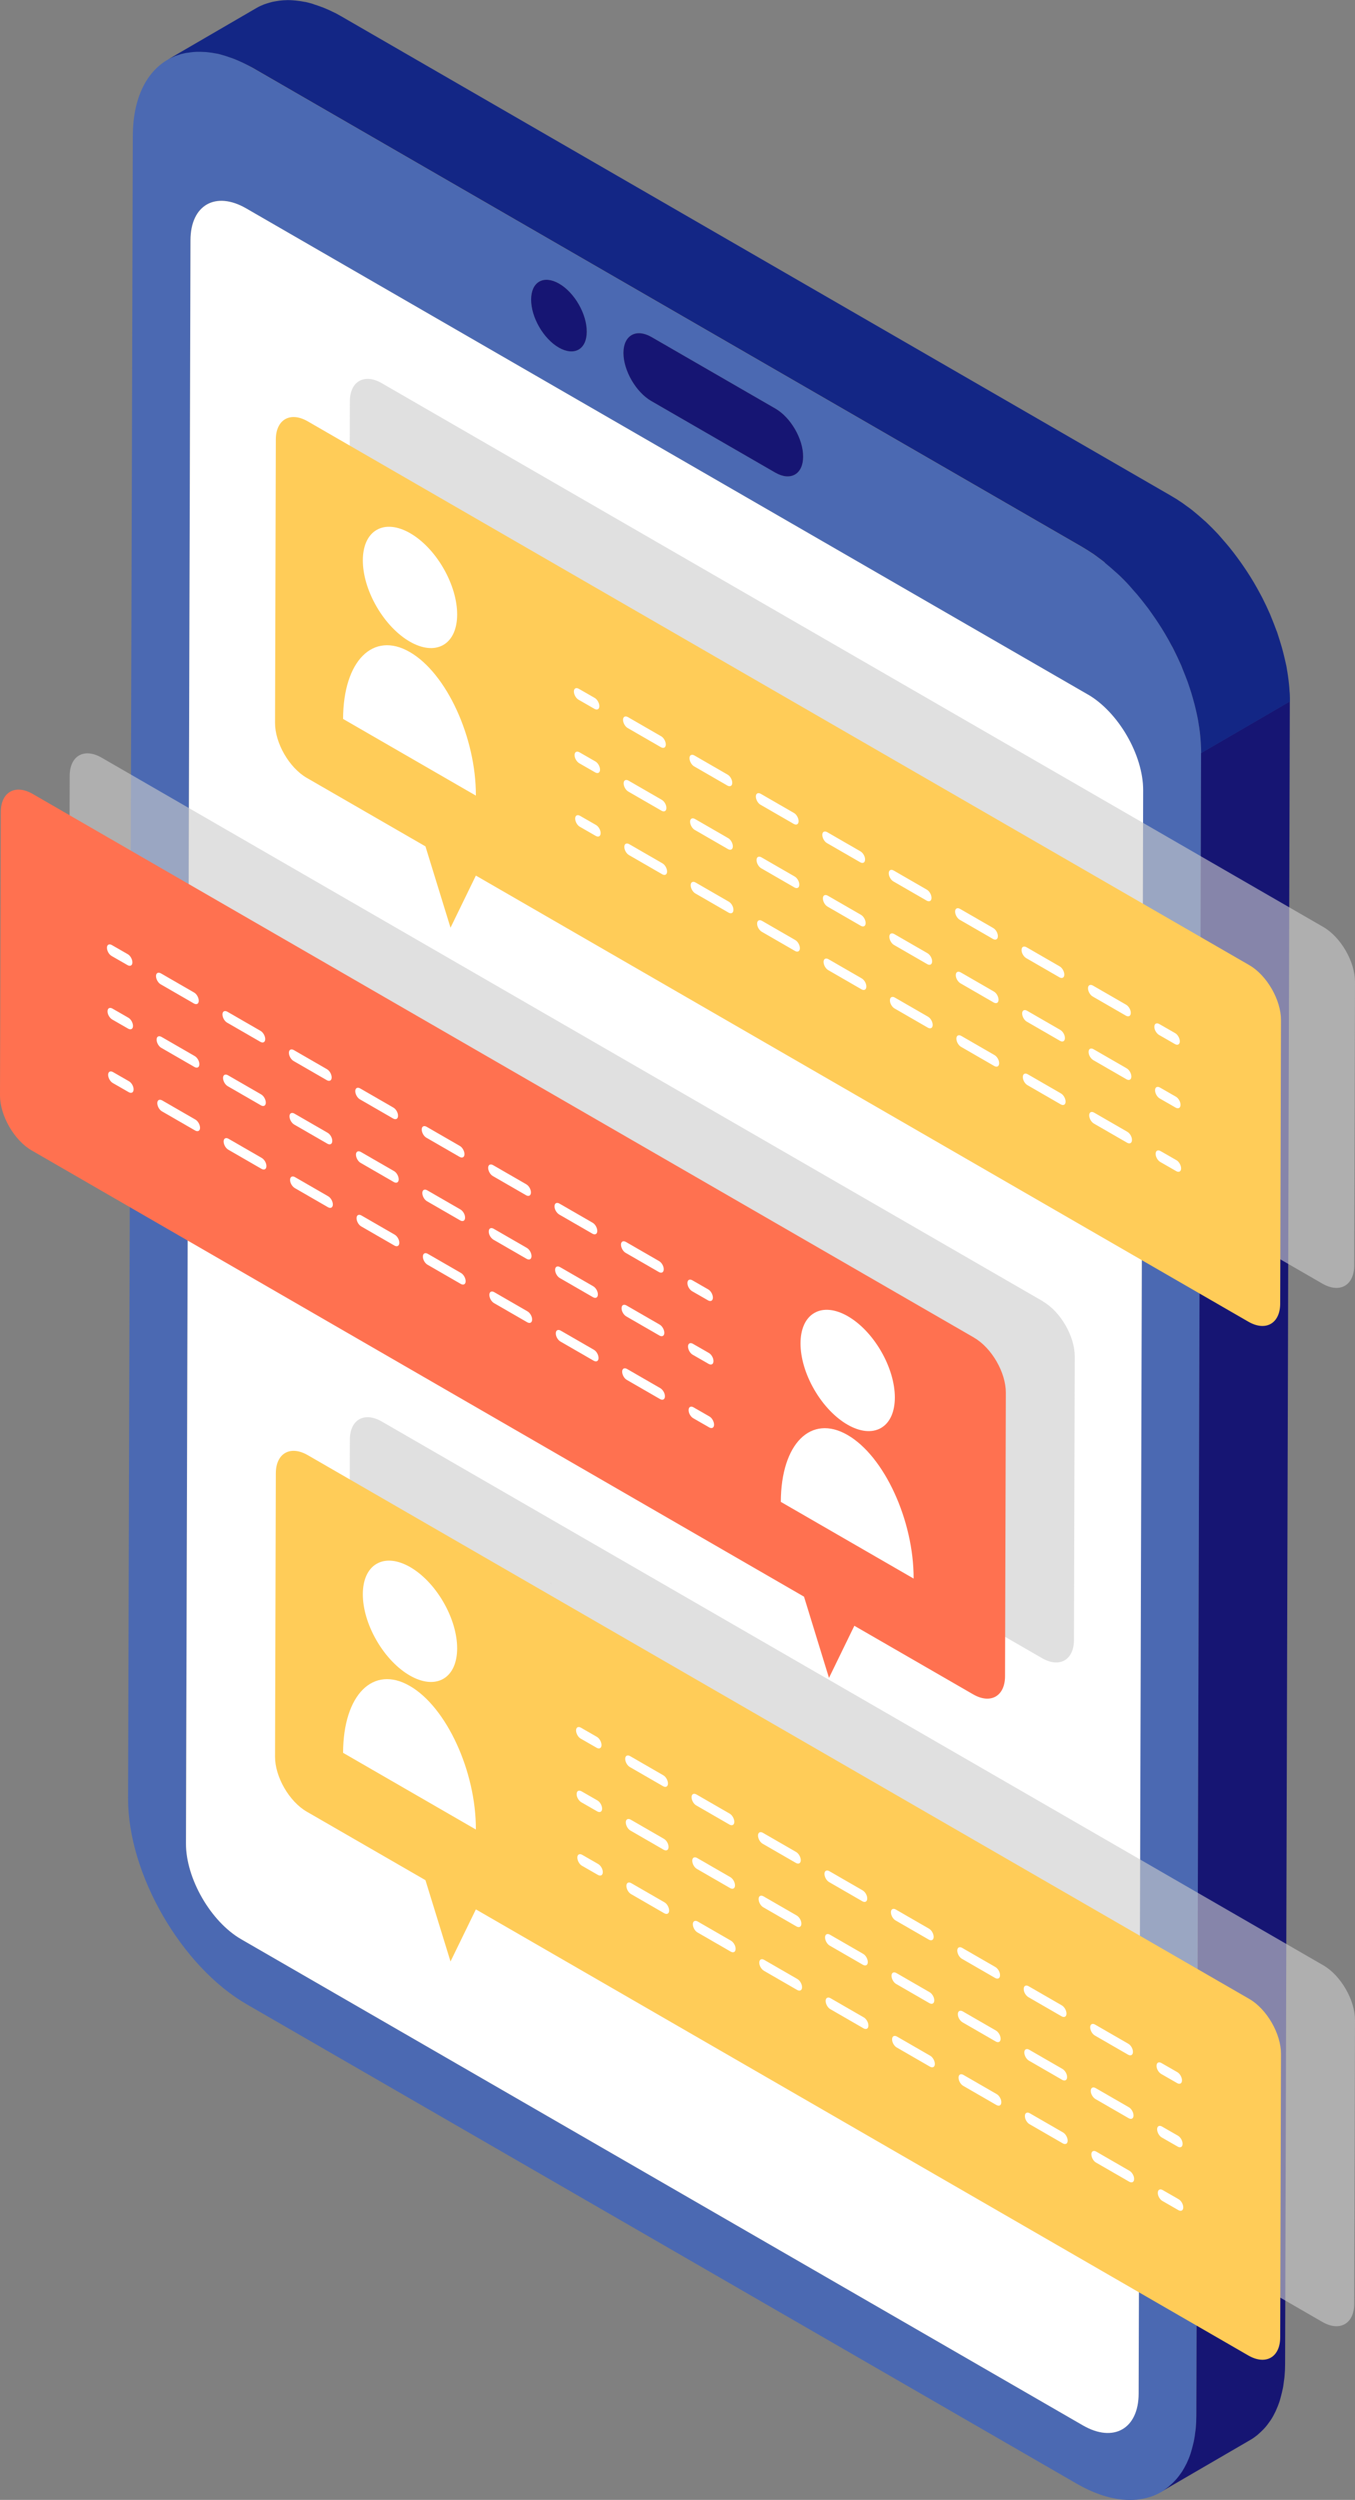 <?xml version="1.0" encoding="UTF-8"?><svg id="_レイヤー_1" xmlns="http://www.w3.org/2000/svg" xmlns:xlink="http://www.w3.org/1999/xlink" viewBox="0 0 137.84 254.22"><rect x="0" y="0" width="137.84" height="254.22" fill="#808080" stroke="none"/><defs><style>.cls-1{clip-path:url(#clippath);}.cls-2{fill:none;}.cls-2,.cls-3,.cls-4,.cls-5,.cls-6,.cls-7,.cls-8,.cls-9,.cls-10,.cls-11,.cls-12{stroke-width:0px;}.cls-13{opacity:.61;}.cls-3{fill:url(#_名称未設定グラデーション_24);}.cls-3,.cls-14,.cls-12{isolation:isolate;}.cls-3,.cls-12{fill-rule:evenodd;opacity:.9;}.cls-4{fill:#4b69b2;}.cls-5{fill:#161573;}.cls-6{fill:#132685;}.cls-7{fill:#ccc;}.cls-8{fill:#ff7150;}.cls-9{fill:#fff;}.cls-10{fill:#ffcc58;}.cls-11{fill:#00004e;}.cls-12{fill:url(#_名称未設定グラデーション_24-2);}</style><clipPath id="clippath"><path class="cls-2" d="m-439-170.57h153.48c13.62,0,24.68,11.06,24.68,24.68V243.15c0,13.62-11.06,24.68-24.68,24.68h-153.47c-13.62,0-24.68-11.06-24.68-24.68V-145.89c0-13.62,11.06-24.68,24.68-24.68Z"/></clipPath><linearGradient id="_名称未設定グラデーション_24" x1="-2786.41" y1="-195.67" x2="-2786.41" y2="-195.2" gradientTransform="translate(2088646.14 -177005.31) scale(749.64 -906.21)" gradientUnits="userSpaceOnUse"><stop offset="0" stop-color="#90c3db"/><stop offset="1" stop-color="#d9fafd"/></linearGradient><linearGradient id="_名称未設定グラデーション_24-2" x1="-2794.18" y1="-194.41" x2="-2794.18" y2="-193.95" gradientTransform="translate(-2094788.34 175793.49) rotate(-180) scale(749.64 -906.21)" xlink:href="#_名称未設定グラデーション_24"/></defs><g class="cls-1"><path class="cls-3" d="m-.82-105.37L-320.3,214.11c-5.59,5.59-5.61,14.74-.02,20.33,5.59,5.59,14.75,5.59,20.34,0l72.1-72.1c5.59-5.59,14.74-5.61,20.33-.02h0c5.59,5.59,5.59,14.75,0,20.34l-104.19,104.19c-3.9,3.9-5.08,9.52-3.54,14.46l9.39,9.39c4.95,1.54,10.58.37,14.48-3.53L-27.67,43.43c5.59-5.59,5.59-14.75,0-20.34-5.59-5.59-14.74-5.57-20.33.02l-83.43,83.43c-5.59,5.59-14.74,5.58-20.33-.01h0c-5.59-5.59-5.59-14.72,0-20.31L19.5-85.05c5.59-5.59,5.59-14.75,0-20.34-5.59-5.59-14.74-5.57-20.33.02"/><path class="cls-12" d="m-320.25,28.95L-.77-290.53c5.59-5.59,5.61-14.74.02-20.33-5.59-5.59-14.75-5.59-20.34,0l-72.1,72.1c-5.59,5.59-14.74,5.61-20.33.02h0c-5.59-5.59-5.59-14.75,0-20.34L-9.34-363.27c3.9-3.9,5.08-9.52,3.54-14.46l-9.39-9.39c-4.95-1.54-10.58-.37-14.48,3.53L-293.4-119.86c-5.59,5.59-5.59,14.75,0,20.34,5.59,5.59,14.74,5.57,20.33-.02l83.43-83.43c5.59-5.59,14.74-5.58,20.33.01h0c5.59,5.59,5.59,14.72,0,20.31L-340.58,8.62c-5.59,5.59-5.59,14.75,0,20.34,5.59,5.59,14.74,5.57,20.33-.02"/></g><path class="cls-4" d="m110.1,55.65c6.67,3.85,12.1,13.27,12.08,20.93l-.48,169.07c-.02,7.66-5.49,10.78-12.16,6.93l-84.43-48.75c-6.67-3.85-12.1-13.27-12.08-20.93l.48-169.07c.02-7.66,5.49-10.78,12.16-6.93l84.43,48.75Zm5.72,187.77l.46-163.05c.01-3.57-2.52-7.95-5.63-9.75L25.03,21.18c-3.1-1.79-5.65-.34-5.66,3.23l-.46,163.05c-.01,3.57,2.52,7.95,5.62,9.74l85.63,49.44c3.11,1.8,5.65.34,5.66-3.23M66.27,34.27c-1.56-.9-2.84-.18-2.85,1.62,0,1.79,1.27,3.99,2.83,4.89l12.61,7.28c1.56.9,2.84.17,2.84-1.62,0-1.79-1.26-3.99-2.82-4.89l-12.61-7.28m-9.4-5.43c-1.57-.9-2.84-.18-2.84,1.62,0,1.8,1.26,3.98,2.82,4.89,1.57.9,2.84.18,2.84-1.62,0-1.8-1.26-3.98-2.82-4.89"/><path class="cls-5" d="m56.87,28.84c1.57.9,2.83,3.09,2.82,4.89,0,1.8-1.27,2.52-2.84,1.62-1.57-.9-2.83-3.09-2.82-4.89,0-1.8,1.27-2.52,2.84-1.62Z"/><path class="cls-5" d="m78.88,41.55c1.56.9,2.83,3.09,2.82,4.89,0,1.79-1.28,2.52-2.84,1.62l-12.61-7.28c-1.56-.9-2.83-3.1-2.83-4.89,0-1.79,1.29-2.52,2.85-1.62l12.61,7.28Z"/><path class="cls-9" d="m110.66,70.62c3.11,1.8,5.64,6.17,5.63,9.75l-.46,163.05c-.01,3.57-2.55,5.02-5.66,3.23l-85.63-49.44c-3.1-1.79-5.63-6.18-5.62-9.74l.46-163.05c.01-3.57,2.55-5.02,5.66-3.23l85.63,49.44Z"/><path class="cls-5" d="m122.18,76.57l-.48,169.07c0,.45-.02.87-.06,1.29-.01.14-.03.26-.05.39-.03.28-.07.55-.12.81-.02.12-.05.24-.08.36-.06.25-.12.5-.19.73-.03.11-.07.22-.1.33-.09.27-.19.52-.3.76-.03.06-.05.12-.08.18-.14.29-.3.57-.46.83-.04.07-.09.13-.14.2-.13.19-.26.37-.41.54-.07.08-.13.15-.2.22-.14.15-.29.3-.45.43-.07.06-.13.12-.2.18-.23.18-.46.35-.71.49l9.03-5.25c.25-.14.48-.31.71-.49.07-.06.13-.12.2-.18.16-.14.3-.28.45-.43.07-.07.14-.15.2-.22.14-.17.28-.35.41-.54.05-.07.1-.13.14-.2.17-.26.32-.54.46-.83.03-.06.05-.12.08-.18.11-.24.21-.5.3-.76.04-.11.07-.22.1-.33.07-.24.13-.48.19-.73.03-.12.05-.24.08-.36.01-.07.03-.13.04-.2.03-.2.05-.41.08-.61.02-.13.04-.26.05-.39.04-.41.06-.84.06-1.29l.48-169.07-9.03,5.25Z"/><path class="cls-6" d="m112.38,57.22c.36.29.71.59,1.06.91.08.07.15.13.23.2.42.39.83.8,1.22,1.23.11.12.22.25.33.38.28.31.56.63.83.97.14.17.27.34.4.51.24.3.47.61.69.93.13.19.26.37.39.56.22.32.43.65.64.98.11.19.23.37.34.56.23.38.44.77.65,1.16.08.14.16.28.23.43.27.54.53,1.08.77,1.63.05.12.09.24.14.36.18.43.35.87.51,1.3.07.21.14.41.21.62.11.33.22.66.31,1,.06.22.12.44.18.66.08.32.16.65.23.97.05.23.1.47.14.7.04.25.08.5.12.75.03.25.07.5.09.74.03.25.04.49.06.74.02.36.04.72.04,1.08l9.03-5.25c0-.23,0-.45-.01-.68,0-.13-.02-.26-.03-.39-.01-.24-.03-.49-.06-.74-.02-.25-.06-.49-.09-.74-.04-.25-.07-.5-.12-.75-.02-.12-.03-.23-.06-.35-.02-.12-.06-.23-.08-.35-.07-.32-.15-.65-.23-.97-.06-.22-.11-.44-.18-.66-.1-.33-.2-.67-.31-1-.05-.15-.09-.3-.14-.44-.02-.06-.05-.12-.07-.17-.16-.44-.33-.87-.51-1.31-.05-.12-.09-.23-.14-.35-.24-.55-.5-1.09-.77-1.63-.07-.14-.15-.28-.23-.43-.21-.39-.42-.78-.65-1.16-.11-.19-.23-.37-.34-.56-.21-.33-.42-.66-.64-.98-.13-.19-.26-.38-.39-.56-.22-.32-.46-.62-.69-.93-.13-.17-.27-.35-.4-.51-.27-.33-.55-.65-.83-.97-.11-.12-.22-.26-.33-.38-.4-.43-.81-.84-1.22-1.23-.07-.07-.15-.13-.23-.2-.35-.32-.7-.62-1.06-.91-.04-.03-.08-.08-.13-.11-.2-.16-.4-.3-.6-.44-.13-.09-.25-.19-.38-.28-.38-.26-.77-.51-1.17-.74L34.7,1.65c-.18-.1-.36-.2-.54-.3-.12-.06-.24-.11-.36-.17-.2-.1-.41-.2-.61-.28-.2-.09-.41-.17-.61-.24-.2-.07-.39-.14-.59-.2-.08-.03-.17-.06-.25-.09-.22-.06-.44-.12-.66-.17-.01,0-.02,0-.03,0-.35-.07-.68-.12-1.01-.15-.04,0-.08,0-.12-.01-.23-.02-.45-.03-.67-.03-.07,0-.13.01-.2.01-.12,0-.24.01-.36.02-.2.02-.4.04-.6.08-.11.02-.23.04-.34.06-.2.05-.4.11-.6.17-.09.03-.18.06-.27.09-.28.11-.55.23-.8.38l-9.03,5.25c.26-.15.53-.27.8-.38.09-.03.18-.06.27-.09.19-.07.39-.13.6-.17.11-.03.22-.05.34-.06.2-.03.4-.06.6-.08.12,0,.24-.02.36-.02.29,0,.58,0,.88.02.04,0,.08,0,.12.01.33.03.67.08,1.01.15.01,0,.02,0,.03,0,.3.06.6.16.91.25.19.06.39.13.59.2.2.07.4.15.61.24.2.09.4.18.61.28.3.15.59.29.9.46l84.43,48.75c.39.23.78.48,1.17.74.13.09.25.18.38.28.25.18.49.36.73.55Z"/><g class="cls-14"><path class="cls-11" d="m56.09,161.15s-.04-.12-.07-.33l.07.33Z"/><path class="cls-8" d="m56.29,89.97s-.04-.14-.07-.31l.07.31Z"/></g><g class="cls-13"><path class="cls-7" d="m134.62,94.27c1.78,1.03,3.23,3.54,3.22,5.59l-.08,28.82c0,2.04-1.47,2.88-3.25,1.85l-78.57-45.36-2.58,5.3-2.55-8.27-12.08-6.97c-1.78-1.03-3.23-3.54-3.22-5.59l.08-28.82c0-2.04,1.47-2.88,3.25-1.85l95.78,55.3Z"/></g><g class="cls-13"><path class="cls-7" d="m134.62,199.86c1.78,1.03,3.23,3.54,3.22,5.59l-.08,28.82c0,2.04-1.47,2.88-3.25,1.85l-78.57-45.36-2.58,5.3-2.55-8.27-12.08-6.97c-1.78-1.03-3.23-3.54-3.22-5.59l.08-28.82c0-2.04,1.47-2.88,3.25-1.85l95.78,55.3Z"/></g><g class="cls-13"><path class="cls-7" d="m106.11,132.36c1.78,1.03,3.23,3.54,3.22,5.59l-.08,28.82c0,2.04-1.47,2.88-3.25,1.85l-12.08-6.97-2.58,5.3-2.54-8.26L10.23,113.31c-1.78-1.03-3.23-3.54-3.22-5.59l.08-28.82c0-2.04,1.47-2.88,3.25-1.85l95.78,55.3Z"/></g><path class="cls-10" d="m127.09,203.28c1.78,1.03,3.23,3.54,3.22,5.59l-.08,28.81c0,2.04-1.47,2.88-3.25,1.85l-78.57-45.36-2.58,5.3-2.55-8.27-12.08-6.97c-1.78-1.03-3.23-3.54-3.22-5.59l.08-28.81c0-2.04,1.47-2.88,3.25-1.85l95.78,55.3Z"/><path class="cls-9" d="m41.69,171.45c3.73,2.15,6.74,8.69,6.72,14.6l-13.51-7.8c.02-5.91,3.06-8.96,6.79-6.8Z"/><ellipse class="cls-9" cx="41.71" cy="164.87" rx="3.92" ry="6.76" transform="translate(-77.19 43.28) rotate(-30.16)"/><path class="cls-9" d="m60.71,176.62c.27.15.48.53.48.84,0,.31-.22.43-.49.28l-1.62-.93c-.27-.15-.48-.53-.48-.84s.22-.43.49-.28l1.62.93Z"/><path class="cls-9" d="m114.77,207.83c.27.15.49.53.48.84,0,.31-.22.43-.49.28l-3.38-1.95c-.27-.15-.48-.53-.48-.84,0-.31.22-.43.49-.28l3.38,1.95Z"/><path class="cls-9" d="m108.01,203.93c.27.15.48.53.48.84,0,.31-.22.43-.49.28l-3.38-1.95c-.27-.16-.49-.53-.48-.84,0-.31.22-.43.49-.28l3.38,1.95Z"/><path class="cls-9" d="m101.25,200.03c.27.15.49.53.48.84,0,.31-.22.43-.49.28l-3.38-1.95c-.27-.15-.48-.53-.48-.84,0-.31.22-.43.49-.28l3.38,1.95Z"/><path class="cls-9" d="m94.5,196.13c.27.15.48.53.48.84,0,.31-.22.43-.49.28l-3.38-1.95c-.27-.15-.48-.53-.48-.84,0-.31.22-.43.49-.28l3.38,1.95Z"/><path class="cls-9" d="m87.74,192.23c.27.15.49.53.48.84,0,.31-.22.43-.49.28l-3.38-1.95c-.27-.15-.48-.53-.48-.84,0-.31.22-.43.49-.28l3.38,1.95Z"/><path class="cls-9" d="m80.98,188.33c.27.15.48.53.48.84,0,.31-.22.43-.49.28l-3.38-1.95c-.27-.15-.48-.53-.48-.84,0-.31.22-.43.49-.28l3.38,1.95Z"/><path class="cls-9" d="m74.22,184.43c.27.15.48.53.48.84,0,.31-.22.43-.49.28l-3.38-1.95c-.27-.15-.48-.53-.48-.84,0-.31.22-.43.49-.28l3.38,1.95Z"/><path class="cls-9" d="m67.47,180.53c.27.15.48.53.48.84,0,.31-.22.43-.49.28l-3.38-1.95c-.27-.15-.48-.53-.48-.84,0-.31.22-.43.49-.28l3.38,1.95Z"/><path class="cls-9" d="m119.76,210.72c.27.15.48.53.48.84,0,.31-.22.43-.49.28l-1.62-.93c-.27-.16-.49-.53-.48-.84s.22-.43.49-.28l1.62.93Z"/><path class="cls-9" d="m60.77,183.09c.27.15.48.53.48.84,0,.31-.22.43-.49.28l-1.62-.93c-.27-.16-.49-.53-.48-.84,0-.31.22-.43.49-.28l1.62.93Z"/><path class="cls-9" d="m114.83,214.29c.27.15.48.53.48.84,0,.31-.22.43-.49.28l-3.38-1.95c-.27-.16-.49-.53-.48-.84,0-.31.22-.43.49-.28l3.38,1.95Z"/><path class="cls-9" d="m108.07,210.39c.27.15.49.53.48.84,0,.31-.22.43-.49.28l-3.38-1.95c-.27-.15-.48-.53-.48-.84,0-.31.22-.43.49-.28l3.38,1.95Z"/><path class="cls-9" d="m101.31,206.49c.27.15.48.53.48.84,0,.31-.22.43-.49.28l-3.38-1.95c-.27-.16-.49-.53-.48-.84,0-.31.22-.43.49-.28l3.38,1.95Z"/><path class="cls-9" d="m94.56,202.59c.27.15.49.53.48.84,0,.31-.22.43-.49.28l-3.38-1.95c-.27-.15-.48-.53-.48-.84,0-.31.22-.43.49-.28l3.38,1.95Z"/><path class="cls-9" d="m87.8,198.69c.27.15.48.53.48.84,0,.31-.22.43-.49.28l-3.38-1.95c-.27-.15-.48-.53-.48-.84,0-.31.22-.43.49-.28l3.38,1.95Z"/><path class="cls-9" d="m81.04,194.79c.27.15.49.53.48.84,0,.31-.22.43-.49.28l-3.38-1.95c-.27-.15-.48-.53-.48-.84,0-.31.22-.43.49-.28l3.38,1.95Z"/><path class="cls-9" d="m74.29,190.89c.27.15.48.53.48.84,0,.31-.22.43-.49.28l-3.38-1.95c-.27-.15-.48-.53-.48-.84,0-.31.22-.43.49-.28l3.38,1.95Z"/><path class="cls-9" d="m67.53,186.99c.27.15.49.53.48.84,0,.31-.22.43-.49.28l-3.38-1.95c-.27-.15-.48-.53-.48-.84,0-.31.22-.43.49-.28l3.38,1.95Z"/><path class="cls-9" d="m119.82,217.18c.27.15.49.53.48.84,0,.31-.22.43-.49.28l-1.62-.93c-.27-.15-.48-.53-.48-.84,0-.31.22-.43.49-.28l1.62.93Z"/><path class="cls-9" d="m60.84,189.55c.27.15.49.53.48.84,0,.31-.22.43-.49.28l-1.62-.93c-.27-.15-.48-.53-.48-.84,0-.31.22-.43.49-.28l1.62.93Z"/><path class="cls-9" d="m114.89,220.75c.27.15.49.53.48.84,0,.31-.22.43-.49.28l-3.38-1.95c-.27-.15-.48-.53-.48-.84,0-.31.22-.43.49-.28l3.38,1.95Z"/><path class="cls-9" d="m108.13,216.85c.27.15.48.53.48.84,0,.31-.22.43-.49.28l-3.38-1.95c-.27-.15-.49-.53-.48-.84,0-.31.22-.43.49-.28l3.38,1.95Z"/><path class="cls-9" d="m101.38,212.95c.27.15.49.53.48.84,0,.31-.22.43-.49.28l-3.38-1.95c-.27-.15-.48-.53-.48-.84,0-.31.22-.43.49-.28l3.38,1.95Z"/><path class="cls-9" d="m94.62,209.05c.27.15.48.53.48.84,0,.31-.22.43-.49.28l-3.38-1.95c-.27-.15-.49-.53-.48-.84,0-.31.22-.43.49-.28l3.38,1.95Z"/><path class="cls-9" d="m87.86,205.15c.27.15.49.53.48.84,0,.31-.22.43-.49.28l-3.38-1.95c-.27-.15-.48-.53-.48-.84,0-.31.22-.43.49-.28l3.38,1.95Z"/><path class="cls-9" d="m81.11,201.25c.27.15.48.53.48.84,0,.31-.22.43-.49.28l-3.38-1.95c-.27-.16-.49-.53-.48-.84,0-.31.22-.43.49-.28l3.38,1.95Z"/><path class="cls-9" d="m74.35,197.35c.27.15.49.53.48.84,0,.31-.22.43-.49.28l-3.38-1.95c-.27-.15-.48-.53-.48-.84,0-.31.22-.43.49-.28l3.38,1.95Z"/><path class="cls-9" d="m67.59,193.45c.27.15.48.53.48.84,0,.31-.22.43-.49.28l-3.38-1.95c-.27-.15-.48-.53-.48-.84,0-.31.22-.43.49-.28l3.38,1.95Z"/><path class="cls-9" d="m119.89,223.64c.27.15.48.53.48.84,0,.31-.22.43-.49.28l-1.62-.93c-.27-.15-.49-.53-.48-.84,0-.31.22-.43.49-.28l1.62.93Z"/><path class="cls-8" d="m99.1,136.04c1.78,1.03,3.23,3.54,3.22,5.59l-.08,28.82c0,2.04-1.47,2.88-3.25,1.85l-12.08-6.97-2.58,5.3-2.54-8.26L3.22,116.99C1.45,115.97,0,113.45,0,111.41l.08-28.82c0-2.04,1.47-2.88,3.25-1.85l95.78,55.3Z"/><path class="cls-9" d="m86.22,145.93c3.73,2.15,6.74,8.69,6.72,14.6l-13.51-7.8c.02-5.91,3.06-8.96,6.79-6.8Z"/><ellipse class="cls-9" cx="86.24" cy="139.36" rx="3.92" ry="6.76" transform="translate(-58.35 62.2) rotate(-30.16)"/><path class="cls-9" d="m12.99,97.03c.27.15.48.53.48.84s-.22.43-.49.28l-1.62-.93c-.27-.15-.48-.53-.48-.84,0-.31.22-.43.49-.28l1.62.93Z"/><path class="cls-9" d="m67.04,128.24c.27.15.49.53.48.84,0,.31-.22.43-.49.28l-3.38-1.95c-.27-.15-.48-.53-.48-.84,0-.31.22-.43.49-.28l3.38,1.95Z"/><path class="cls-9" d="m60.28,124.34c.27.15.48.53.48.84,0,.31-.22.43-.49.28l-3.38-1.95c-.27-.16-.49-.53-.48-.84,0-.31.22-.43.49-.28l3.38,1.95Z"/><path class="cls-9" d="m53.53,120.43c.27.15.49.53.48.84,0,.31-.22.43-.49.28l-3.38-1.95c-.27-.15-.48-.53-.48-.84,0-.31.22-.43.49-.28l3.38,1.95Z"/><path class="cls-9" d="m46.77,116.53c.27.15.48.53.48.84,0,.31-.22.43-.49.28l-3.38-1.95c-.27-.15-.48-.53-.48-.84,0-.31.22-.43.49-.28l3.38,1.95Z"/><path class="cls-9" d="m40.01,112.63c.27.15.49.53.48.84,0,.31-.22.43-.49.28l-3.38-1.95c-.27-.15-.48-.53-.48-.84,0-.31.22-.43.49-.28l3.38,1.95Z"/><path class="cls-9" d="m33.26,108.73c.27.15.48.53.48.84,0,.31-.22.43-.49.28l-3.38-1.95c-.27-.15-.48-.53-.48-.84,0-.31.22-.43.49-.28l3.38,1.95Z"/><path class="cls-9" d="m26.5,104.83c.27.15.48.53.48.84,0,.31-.22.43-.49.28l-3.38-1.95c-.27-.15-.48-.53-.48-.84,0-.31.22-.43.49-.28l3.38,1.95Z"/><path class="cls-9" d="m19.74,100.93c.27.15.48.53.48.84,0,.31-.22.43-.49.28l-3.38-1.95c-.27-.15-.48-.53-.48-.84,0-.31.22-.43.49-.28l3.38,1.95Z"/><path class="cls-9" d="m72.04,131.12c.27.15.48.53.48.84s-.22.43-.49.28l-1.62-.93c-.27-.16-.49-.53-.48-.84,0-.31.22-.43.49-.28l1.62.93Z"/><path class="cls-9" d="m13.05,103.49c.27.15.48.53.48.84,0,.31-.22.43-.49.28l-1.62-.93c-.27-.16-.49-.53-.48-.84,0-.31.22-.43.49-.28l1.62.93Z"/><path class="cls-9" d="m67.1,134.7c.27.15.48.53.48.84,0,.31-.22.43-.49.28l-3.38-1.95c-.27-.16-.49-.53-.48-.84,0-.31.22-.43.49-.28l3.38,1.95Z"/><path class="cls-9" d="m60.34,130.8c.27.15.49.53.48.84,0,.31-.22.43-.49.28l-3.38-1.95c-.27-.15-.48-.53-.48-.84,0-.31.22-.43.49-.28l3.38,1.95Z"/><path class="cls-9" d="m53.59,126.9c.27.15.48.53.48.84,0,.31-.22.43-.49.28l-3.38-1.95c-.27-.16-.49-.53-.48-.84,0-.31.22-.43.49-.28l3.38,1.95Z"/><path class="cls-9" d="m46.83,122.99c.27.15.49.53.48.84,0,.31-.22.43-.49.28l-3.38-1.95c-.27-.15-.48-.53-.48-.84,0-.31.22-.43.49-.28l3.38,1.95Z"/><path class="cls-9" d="m40.08,119.09c.27.15.48.53.48.84,0,.31-.22.43-.49.28l-3.38-1.95c-.27-.15-.48-.53-.48-.84,0-.31.22-.43.49-.28l3.38,1.95Z"/><path class="cls-9" d="m33.32,115.19c.27.15.49.53.48.84,0,.31-.22.43-.49.28l-3.38-1.95c-.27-.15-.48-.53-.48-.84,0-.31.22-.43.49-.28l3.38,1.95Z"/><path class="cls-9" d="m26.56,111.29c.27.15.48.53.48.84,0,.31-.22.43-.49.28l-3.38-1.95c-.27-.15-.48-.53-.48-.84,0-.31.22-.43.49-.28l3.38,1.95Z"/><path class="cls-9" d="m19.8,107.39c.27.15.49.53.48.84,0,.31-.22.43-.49.28l-3.38-1.95c-.27-.15-.48-.53-.48-.84,0-.31.22-.43.49-.28l3.38,1.95Z"/><path class="cls-9" d="m72.1,137.58c.27.15.49.53.48.84,0,.31-.22.43-.49.28l-1.62-.93c-.27-.15-.48-.53-.48-.84,0-.31.22-.43.49-.28l1.62.93Z"/><path class="cls-9" d="m13.11,109.95c.27.15.49.53.48.84,0,.31-.22.43-.49.28l-1.62-.93c-.27-.15-.48-.53-.48-.84,0-.31.22-.43.49-.28l1.62.93Z"/><path class="cls-9" d="m67.16,141.16c.27.15.49.53.48.84,0,.31-.22.43-.49.28l-3.38-1.95c-.27-.15-.48-.53-.48-.84,0-.31.22-.43.49-.28l3.38,1.95Z"/><path class="cls-9" d="m60.41,137.26c.27.15.48.53.48.84,0,.31-.22.43-.49.28l-3.38-1.95c-.27-.15-.49-.53-.48-.84,0-.31.22-.43.49-.28l3.38,1.95Z"/><path class="cls-9" d="m53.65,133.35c.27.15.49.53.48.84,0,.31-.22.43-.49.28l-3.38-1.95c-.27-.15-.48-.53-.48-.84,0-.31.22-.43.49-.28l3.38,1.95Z"/><path class="cls-9" d="m46.89,129.45c.27.15.48.53.48.84,0,.31-.22.43-.49.28l-3.38-1.95c-.27-.15-.49-.53-.48-.84,0-.31.22-.43.49-.28l3.38,1.95Z"/><path class="cls-9" d="m40.14,125.55c.27.15.49.53.48.84,0,.31-.22.43-.49.28l-3.38-1.95c-.27-.15-.48-.53-.48-.84,0-.31.22-.43.49-.28l3.38,1.95Z"/><path class="cls-9" d="m33.38,121.65c.27.15.48.53.48.84,0,.31-.22.43-.49.28l-3.38-1.95c-.27-.16-.49-.53-.48-.84,0-.31.22-.43.49-.28l3.38,1.95Z"/><path class="cls-9" d="m26.62,117.75c.27.15.49.53.48.84,0,.31-.22.43-.49.28l-3.38-1.95c-.27-.15-.48-.53-.48-.84,0-.31.22-.43.49-.28l3.38,1.95Z"/><path class="cls-9" d="m19.87,113.85c.27.15.48.53.48.84,0,.31-.22.43-.49.28l-3.38-1.95c-.27-.15-.48-.53-.48-.84,0-.31.22-.43.49-.28l3.38,1.95Z"/><path class="cls-9" d="m72.16,144.04c.27.15.48.53.48.84,0,.31-.22.43-.49.28l-1.62-.93c-.27-.15-.49-.53-.48-.84,0-.31.22-.43.49-.28l1.62.93Z"/><path class="cls-10" d="m127.09,98.15c1.78,1.03,3.23,3.54,3.22,5.59l-.08,28.81c0,2.04-1.47,2.88-3.25,1.85l-78.57-45.36-2.58,5.3-2.55-8.27-12.08-6.97c-1.78-1.03-3.23-3.54-3.22-5.59l.08-28.81c0-2.04,1.47-2.88,3.25-1.85l95.78,55.3Z"/><path class="cls-9" d="m41.69,66.31c3.73,2.15,6.74,8.69,6.72,14.6l-13.51-7.8c.02-5.91,3.06-8.96,6.79-6.8Z"/><ellipse class="cls-9" cx="41.71" cy="59.74" rx="3.92" ry="6.76" transform="translate(-24.37 29.04) rotate(-30.16)"/><path class="cls-9" d="m60.49,70.97c.27.15.48.53.48.84,0,.31-.22.43-.49.28l-1.62-.93c-.27-.15-.48-.53-.48-.84s.22-.43.49-.28l1.62.93Z"/><path class="cls-9" d="m114.55,102.17c.27.15.49.53.48.84,0,.31-.22.43-.49.28l-3.38-1.95c-.27-.15-.48-.53-.48-.84,0-.31.22-.43.49-.28l3.38,1.95Z"/><path class="cls-9" d="m107.79,98.27c.27.15.48.53.48.84,0,.31-.22.43-.49.28l-3.38-1.95c-.27-.16-.49-.53-.48-.84,0-.31.22-.43.49-.28l3.38,1.95Z"/><path class="cls-9" d="m101.03,94.37c.27.15.49.53.48.84,0,.31-.22.43-.49.28l-3.38-1.95c-.27-.15-.48-.53-.48-.84,0-.31.22-.43.49-.28l3.38,1.95Z"/><path class="cls-9" d="m94.28,90.47c.27.15.48.53.48.84,0,.31-.22.43-.49.28l-3.38-1.95c-.27-.15-.48-.53-.48-.84,0-.31.22-.43.49-.28l3.38,1.95Z"/><path class="cls-9" d="m87.52,86.57c.27.15.49.53.48.84,0,.31-.22.43-.49.28l-3.38-1.95c-.27-.15-.48-.53-.48-.84,0-.31.22-.43.49-.28l3.38,1.95Z"/><path class="cls-9" d="m80.76,82.67c.27.15.48.53.48.84,0,.31-.22.43-.49.28l-3.38-1.95c-.27-.15-.48-.53-.48-.84,0-.31.22-.43.49-.28l3.38,1.95Z"/><path class="cls-9" d="m74.01,78.77c.27.15.48.53.48.84,0,.31-.22.43-.49.28l-3.38-1.95c-.27-.15-.48-.53-.48-.84,0-.31.22-.43.49-.28l3.38,1.95Z"/><path class="cls-9" d="m67.25,74.87c.27.15.48.53.48.84,0,.31-.22.43-.49.28l-3.38-1.95c-.27-.15-.48-.53-.48-.84,0-.31.22-.43.49-.28l3.38,1.95Z"/><path class="cls-9" d="m119.54,105.06c.27.15.48.53.48.84,0,.31-.22.43-.49.28l-1.62-.93c-.27-.16-.49-.53-.48-.84,0-.31.22-.43.49-.28l1.62.93Z"/><path class="cls-9" d="m60.56,77.43c.27.15.48.53.48.84,0,.31-.22.43-.49.28l-1.62-.93c-.27-.16-.49-.53-.48-.84,0-.31.22-.43.49-.28l1.62.93Z"/><path class="cls-9" d="m114.61,108.64c.27.15.48.53.48.84,0,.31-.22.43-.49.28l-3.38-1.95c-.27-.16-.49-.53-.48-.84,0-.31.22-.43.49-.28l3.38,1.95Z"/><path class="cls-9" d="m107.85,104.73c.27.15.49.53.48.84,0,.31-.22.43-.49.28l-3.38-1.95c-.27-.15-.48-.53-.48-.84,0-.31.22-.43.49-.28l3.38,1.95Z"/><path class="cls-9" d="m101.1,100.83c.27.15.48.53.48.84,0,.31-.22.43-.49.28l-3.38-1.95c-.27-.16-.49-.53-.48-.84,0-.31.22-.43.49-.28l3.38,1.95Z"/><path class="cls-9" d="m94.34,96.93c.27.15.49.53.48.84,0,.31-.22.43-.49.28l-3.38-1.95c-.27-.15-.48-.53-.48-.84,0-.31.22-.43.49-.28l3.38,1.95Z"/><path class="cls-9" d="m87.58,93.03c.27.15.48.53.48.84,0,.31-.22.43-.49.28l-3.38-1.95c-.27-.15-.48-.53-.48-.84,0-.31.22-.43.49-.28l3.38,1.95Z"/><path class="cls-9" d="m80.83,89.13c.27.15.49.53.48.84,0,.31-.22.43-.49.28l-3.38-1.95c-.27-.15-.48-.53-.48-.84,0-.31.22-.43.49-.28l3.38,1.95Z"/><path class="cls-9" d="m74.07,85.23c.27.15.48.53.48.84,0,.31-.22.43-.49.28l-3.38-1.95c-.27-.15-.48-.53-.48-.84,0-.31.22-.43.49-.28l3.38,1.95Z"/><path class="cls-9" d="m67.31,81.33c.27.15.49.53.48.84,0,.31-.22.43-.49.28l-3.38-1.95c-.27-.15-.48-.53-.48-.84,0-.31.22-.43.49-.28l3.38,1.95Z"/><path class="cls-9" d="m119.61,111.52c.27.15.49.53.48.84,0,.31-.22.43-.49.28l-1.62-.93c-.27-.15-.48-.53-.48-.84,0-.31.22-.43.49-.28l1.62.93Z"/><path class="cls-9" d="m60.62,83.89c.27.15.49.53.48.84,0,.31-.22.43-.49.28l-1.62-.93c-.27-.15-.48-.53-.48-.84,0-.31.22-.43.49-.28l1.62.93Z"/><path class="cls-9" d="m114.67,115.09c.27.15.49.53.48.84,0,.31-.22.43-.49.28l-3.38-1.95c-.27-.15-.48-.53-.48-.84,0-.31.22-.43.49-.28l3.38,1.95Z"/><path class="cls-9" d="m107.92,111.19c.27.15.48.53.48.84,0,.31-.22.43-.49.28l-3.38-1.95c-.27-.15-.49-.53-.48-.84,0-.31.22-.43.49-.28l3.38,1.95Z"/><path class="cls-9" d="m101.16,107.29c.27.15.49.53.48.84,0,.31-.22.43-.49.28l-3.38-1.95c-.27-.15-.48-.53-.48-.84,0-.31.22-.43.49-.28l3.38,1.95Z"/><path class="cls-9" d="m94.4,103.39c.27.15.48.53.48.84,0,.31-.22.43-.49.28l-3.38-1.95c-.27-.15-.49-.53-.48-.84,0-.31.22-.43.49-.28l3.38,1.95Z"/><path class="cls-9" d="m87.65,99.49c.27.15.49.53.48.84,0,.31-.22.43-.49.28l-3.38-1.95c-.27-.15-.48-.53-.48-.84,0-.31.22-.43.49-.28l3.38,1.95Z"/><path class="cls-9" d="m80.89,95.59c.27.15.48.53.48.84,0,.31-.22.43-.49.28l-3.38-1.95c-.27-.16-.49-.53-.48-.84,0-.31.22-.43.49-.28l3.38,1.95Z"/><path class="cls-9" d="m74.13,91.69c.27.15.49.53.48.84,0,.31-.22.43-.49.28l-3.38-1.95c-.27-.15-.48-.53-.48-.84,0-.31.22-.43.49-.28l3.38,1.95Z"/><path class="cls-9" d="m67.38,87.79c.27.15.48.53.48.84,0,.31-.22.43-.49.28l-3.38-1.95c-.27-.15-.48-.53-.48-.84,0-.31.22-.43.49-.28l3.38,1.95Z"/><path class="cls-9" d="m119.67,117.98c.27.15.48.53.48.84,0,.31-.22.43-.49.28l-1.62-.93c-.27-.15-.49-.53-.48-.84,0-.31.22-.43.49-.28l1.62.93Z"/></svg>